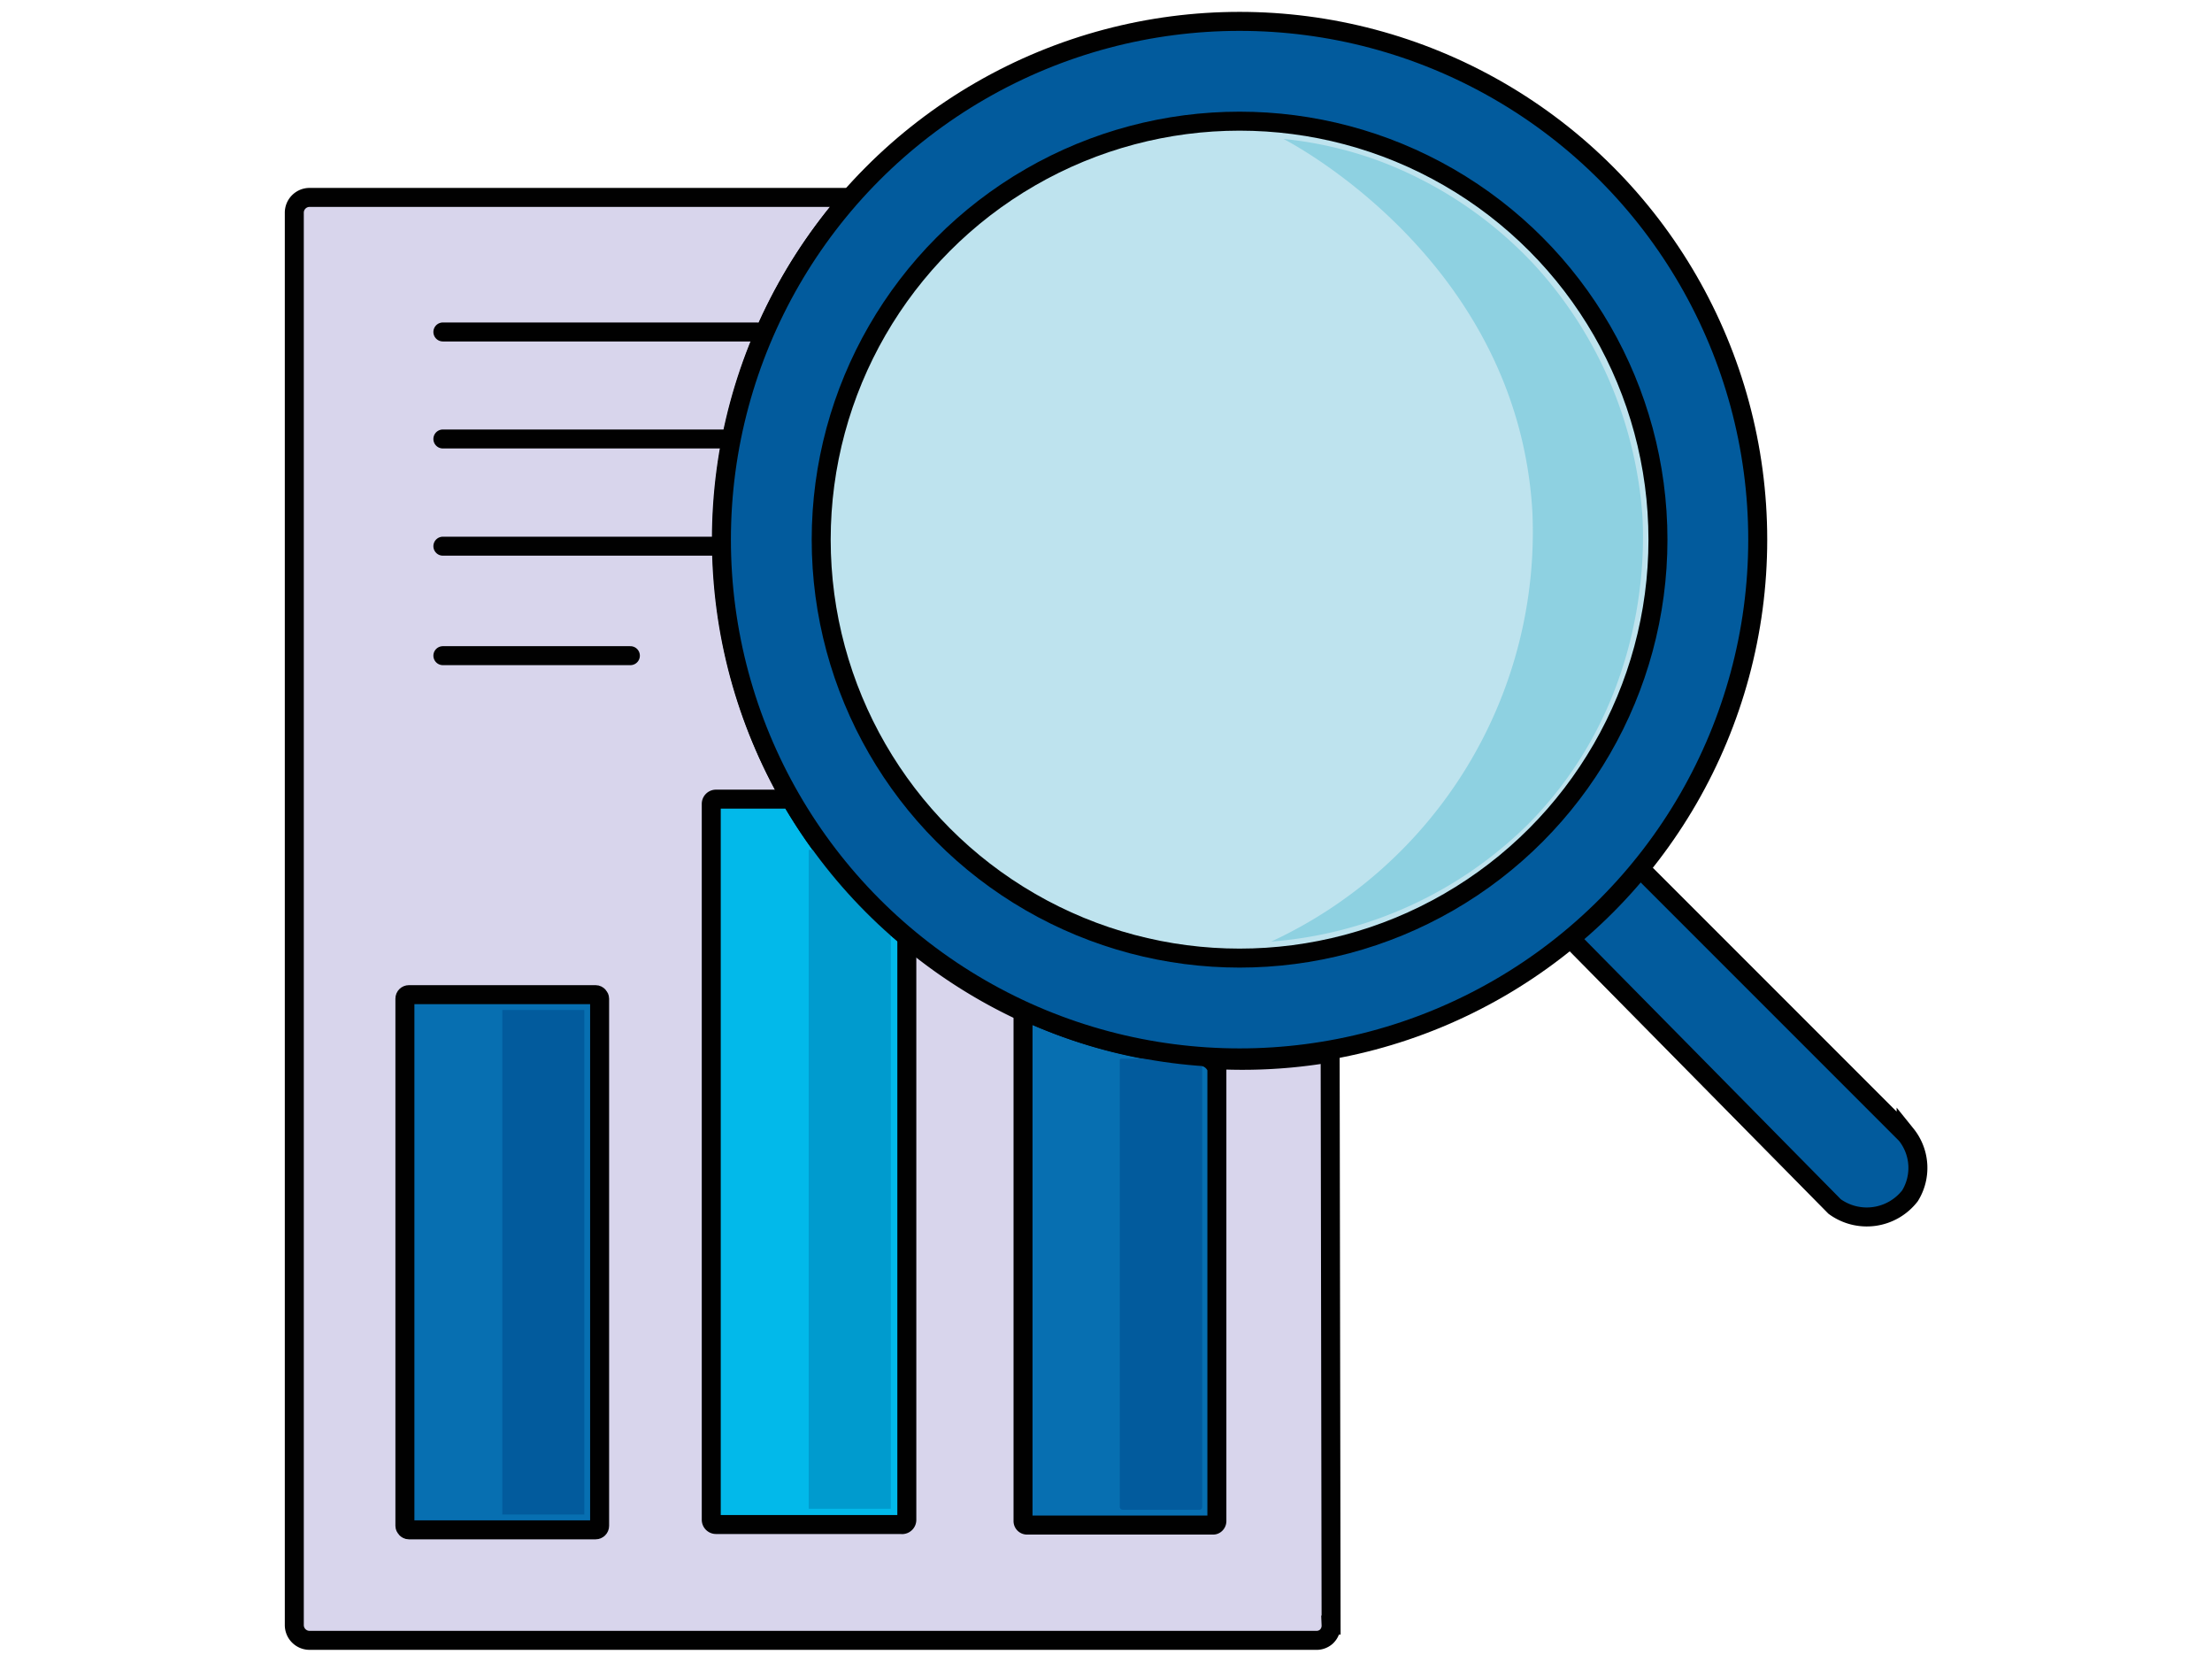 <svg id="Ebene_1" data-name="Ebene 1" xmlns="http://www.w3.org/2000/svg" viewBox="0 0 233 175"><defs><style>.cls-1{fill:#d8d5ec;}.cls-1,.cls-2,.cls-4,.cls-6,.cls-7,.cls-8{stroke:#010101;stroke-miterlimit:10;stroke-width:2px;}.cls-2{fill:#076fb1;}.cls-3,.cls-7{fill:#025b9d;}.cls-4{fill:#02b9ea;}.cls-5{fill:#009bce;}.cls-6{fill:none;stroke-linecap:round;}.cls-8{fill:#bee3ee;}.cls-9{fill:#8ed1e1;}</style></defs><g id="FSP_Farbe" data-name="FSP Farbe"><path class="cls-1" d="M138.6,172.75h-106A1.61,1.61,0,0,1,31,171.14V22.4a1.61,1.61,0,0,1,1.62-1.61H89.57a54.82,54.82,0,0,0,50.54,90.09l.1,60.26a1.58,1.58,0,0,1-.52,1.24A1.56,1.56,0,0,1,138.6,172.75Z"/><rect class="cls-2" x="42.65" y="104.75" width="20.51" height="56.36" rx="0.42"/><rect class="cls-3" x="52.91" y="106.37" width="8.64" height="53.13"/><path class="cls-4" d="M94.93,160.55H75.42a.5.5,0,0,1-.5-.5V84.66a.5.5,0,0,1,.5-.5H83.3a55.42,55.42,0,0,0,4.56,6.68,56.48,56.48,0,0,0,7.66,7.8v61.41a.5.5,0,0,1-.49.51Z"/><rect class="cls-5" x="85.19" y="89.5" width="8.64" height="69.39"/><path class="cls-2" d="M127.78,160.61h-19.6a.42.42,0,0,1-.42-.42h0V106.75c0-.19,0-.27.12-.29a1.19,1.19,0,0,1,.92.39,51.55,51.55,0,0,0,17.57,4.39,1.87,1.87,0,0,1,1.18.4,1.85,1.85,0,0,1,.63.89v47.66a.44.44,0,0,1-.21.37A.34.34,0,0,1,127.78,160.61Z"/><path class="cls-3" d="M126.34,159h-8.06a.32.32,0,0,1-.33-.32V111.59a.58.58,0,0,1,.12-.1h8.25a.3.3,0,0,1,.31.28v46.89a.3.3,0,0,1-.27.34Z"/><line class="cls-6" x1="46.65" y1="34.96" x2="79.71" y2="34.96"/><line class="cls-6" x1="46.65" y1="46.23" x2="76.58" y2="46.23"/><line class="cls-6" x1="46.65" y1="57.52" x2="75.64" y2="57.52"/><line class="cls-6" x1="46.65" y1="69.05" x2="66.4" y2="69.05"/><path class="cls-7" d="M172.78,91.48l28,28a5.6,5.6,0,0,1,.41,6.45,5.76,5.76,0,0,1-7.94,1.13L165.43,98.85"/><circle class="cls-7" cx="130.57" cy="56.83" r="54.58"/><circle class="cls-8" cx="130.57" cy="56.83" r="44.07"/><path class="cls-9" d="M133.9,99.16a47.53,47.53,0,0,0,27.51-45.31c-1.55-26.27-25.23-38.71-26.22-39.22a41.4,41.4,0,0,1,9.57,2.13,43,43,0,0,1,17,11.28A43.79,43.79,0,0,1,173,54.31c.16,2.74.94,19.35-12,32.45A43.17,43.17,0,0,1,133.9,99.16Z"/></g></svg>
